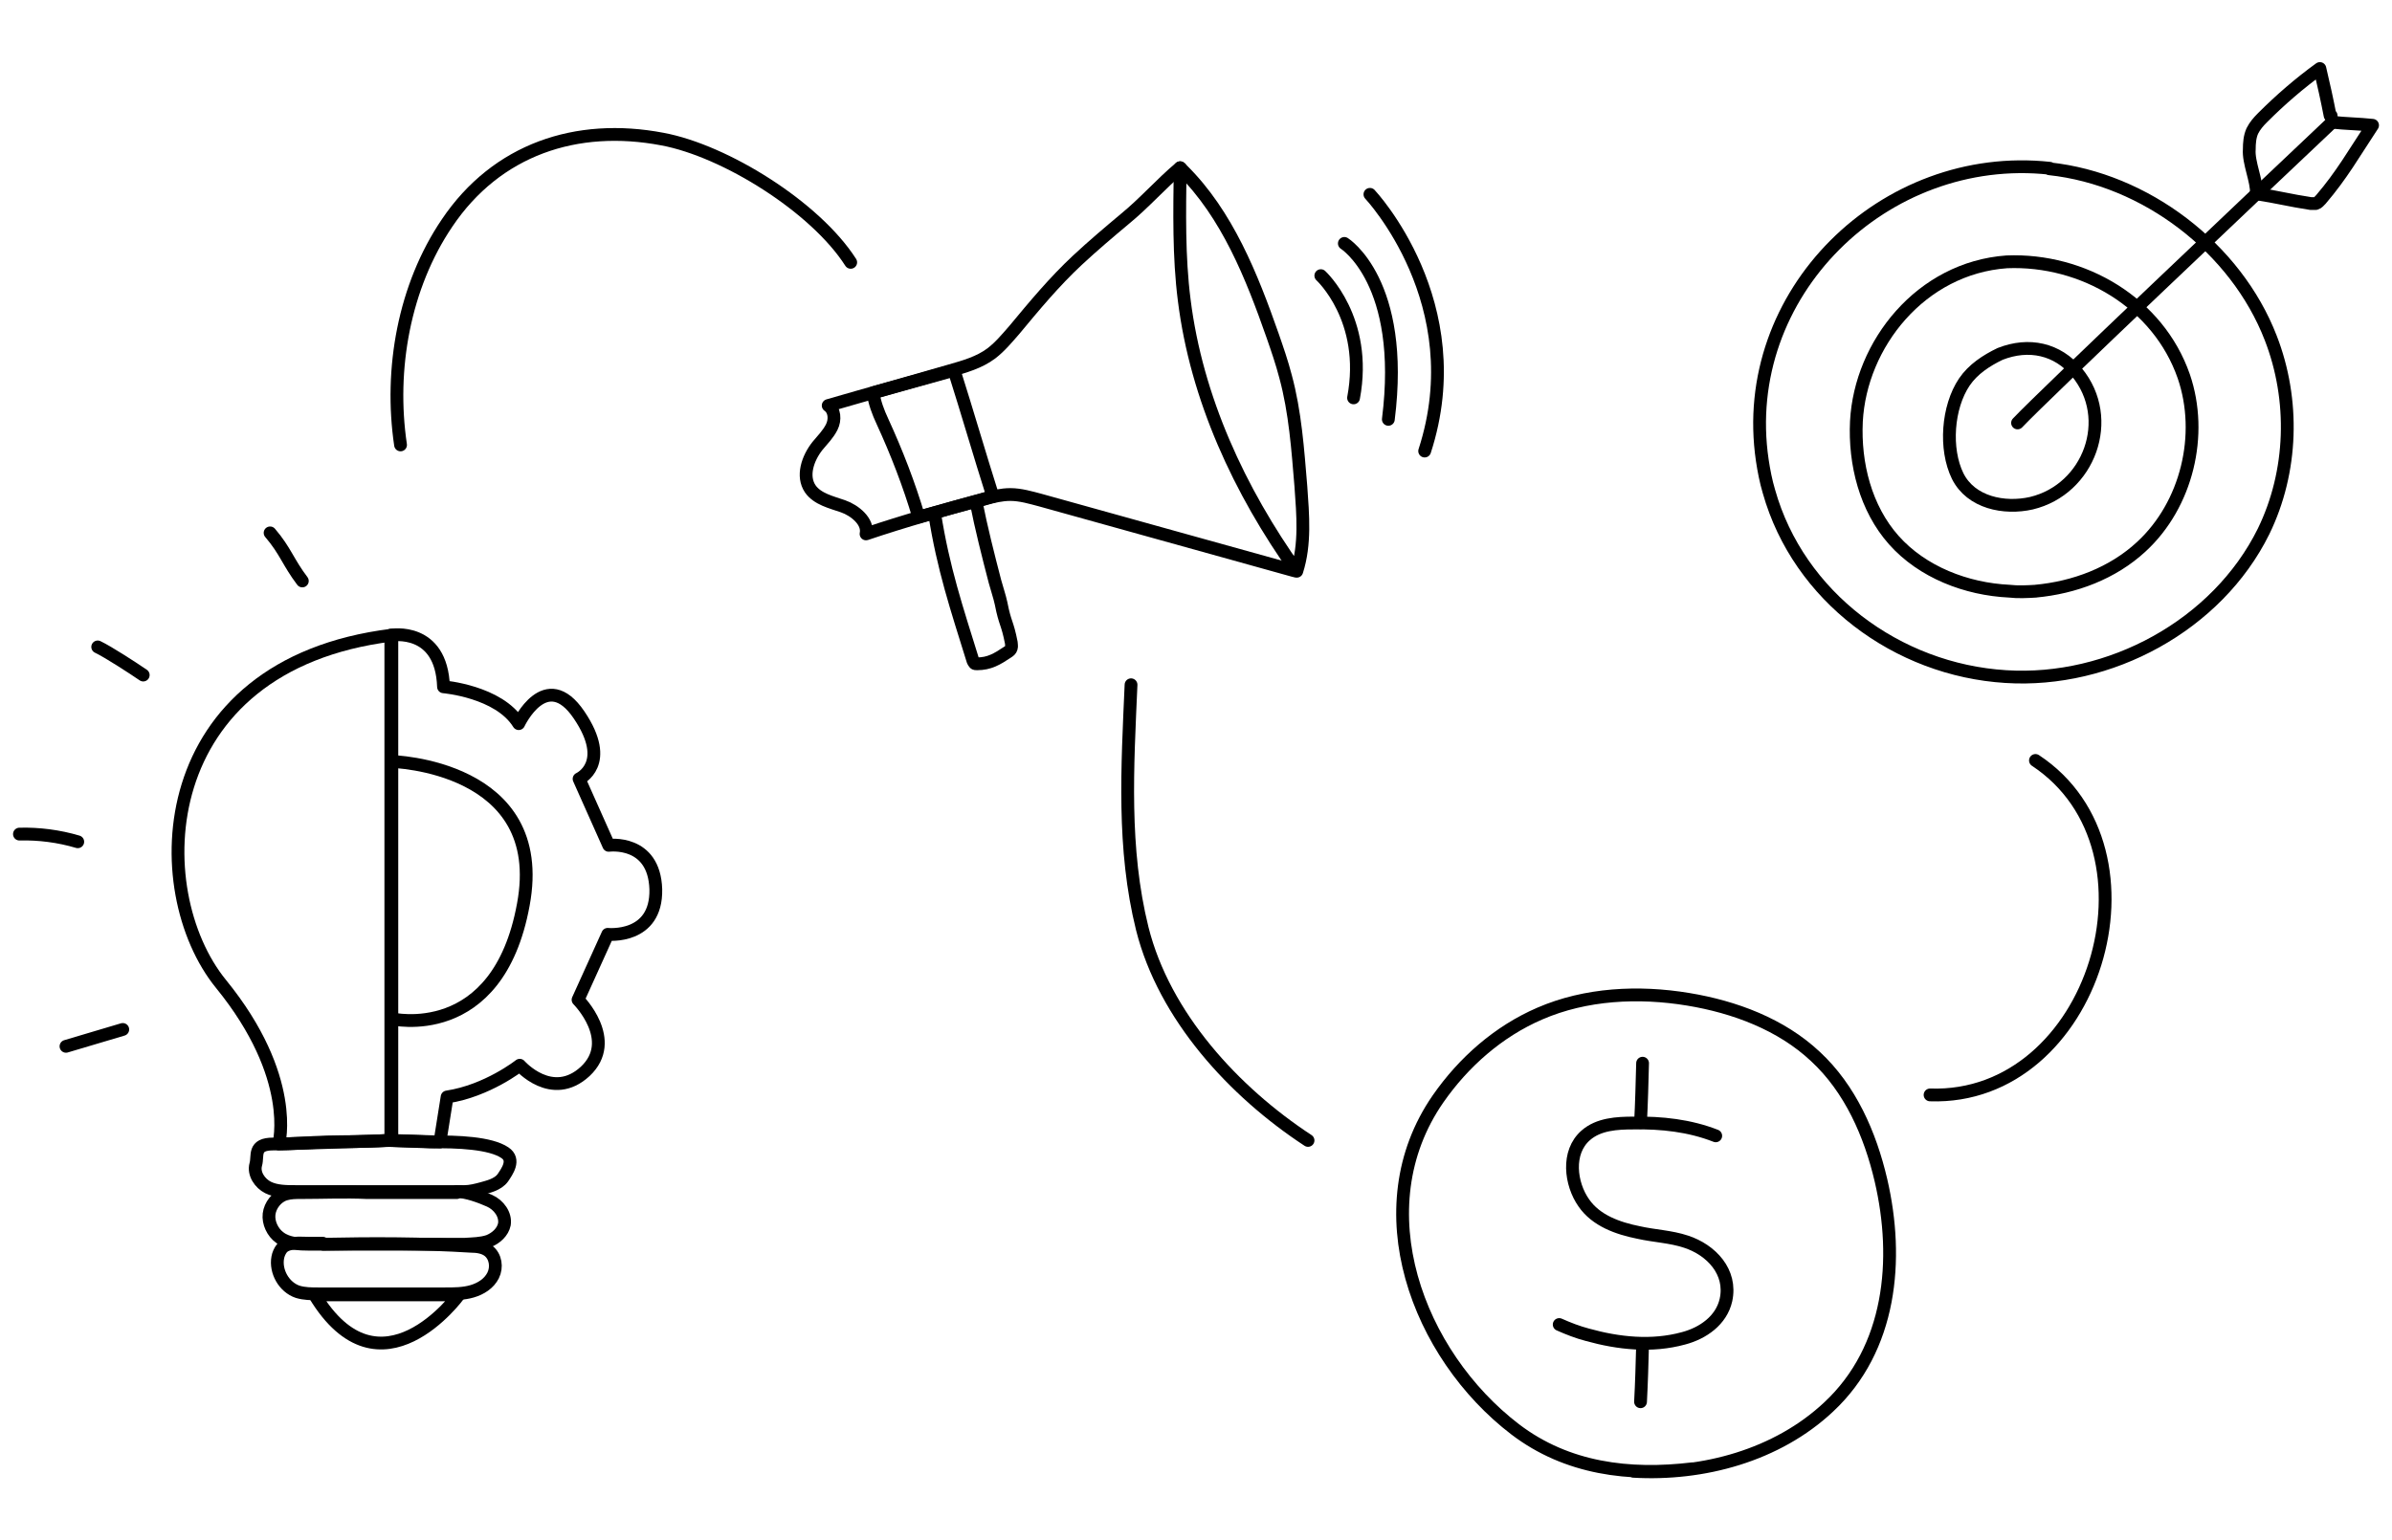 <svg xmlns="http://www.w3.org/2000/svg" id="Layer_2" data-name="Layer 2" viewBox="0 0 467.6 301.2"><defs><style>      .cls-1, .cls-2 {        stroke-width: 0px;      }      .cls-1, .cls-3 {        fill: #000;      }      .cls-2, .cls-4 {        fill: none;      }      .cls-3, .cls-4 {        stroke: #000;        stroke-linecap: round;        stroke-linejoin: round;        stroke-width: 2.5px;      }      .cls-5 {        display: none;      }    </style></defs><g id="Layer_1-2" data-name="Layer 1-2" class="cls-5"><path class="cls-3" d="M205.6,290.3c-.2,1.6,1.5,6.6,4.7,8.2,3.6,1.8,12.3,1.9,16.2,1,4.6-1.1,9.5-5.8,10.1-8.6l-4,.4h-7.1c0,0-19.9-1-19.9-1h0Z"></path><path class="cls-4" d="M227.4,291.3c-4.2.1-8.3-.5-12.4-.5-15.4-.1-20.3-1.5-19.4-17.2.6-10.2-2.2-18.9-9.5-26.2-17.3-17.1-26.1-45.9-13.6-68.2,11.9-21.2,39.3-32.2,62.8-26.5,25.1,6.1,40.7,33.9,38.4,58.7-.8,9-3.9,17.7-8.9,25.2-3.1,4.7-7.5,8.2-11.3,12.3-3.8,4-6.1,9-7.3,14.4-1.3,5.8-1.4,11.7-1.7,17.6-.1,2.1-.3,4.2-1.2,6-2.5,5.2-11.1,4.3-15.9,4.5h0Z"></path><line class="cls-4" x1="195.1" y1="263.8" x2="246.1" y2="263.8"></line><path class="cls-4" d="M214.3,173.6h.1c4.5-.4,9-.5,13.6-.6.4,0,.8,0,1.1.3.4.3.4.9.4,1.3,0,2.4-.1,4.9-.2,7.3,0,.4,0,.9.3,1.3.2.3.6.4,1,.5,1.4.4,2.8.8,4.2,1.2.5.1,1,.3,1.5.2.7,0,1.3-.6,1.8-1,1.2-1,2.4-2,3.6-3.1.4-.4.9-.8,1.5-.7.5,0,.9.3,1.2.6,2.3,1.8,4.5,3.9,6.4,6.1.4.4.8,1,.6,1.6-.1.4-.4.7-.8.9-1.6,1.2-3.2,2.7-4.8,3.9-.5.4-1,.8-1.2,1.4-.1.5,0,1.1.2,1.6.6,1.7,1.1,3.3,1.7,5,.2.5.3,1,.7,1.3.5.4,1.1.5,1.7.6,2.4.3,4.8.3,7.2.5.5,3.2.5,6.6-.1,9.8,0,.4-.2.8-.4,1.1-.3.3-.7.5-1.1.6-2.1.6-4.7.2-6.3,1.7-.5.5-.9,1.2-1.2,1.9-1.1,2.2-2.1,4.8-1.2,7.1.5,1.4,1.6,2.4,2.4,3.6s1.2,2.9.2,4.1c-.4.5-1,.8-1.6,1-1.9.9-3.8,1.7-5.7,2.6-.3.1-.6.3-.9.2-.6,0-.9-.8-1.2-1.4-1.1-1.8-1.9-3.8-4-3.8s-5.5,1.9-7.5,2.6c-.4.2-.9.4-1.2.7-.5.6-.5,1.5-.5,2.3,0,1.5.1,2.9.2,4.3,0,1.9-1.4,3.5-3.3,3.5h-6.3c-.5,0-1.1,0-1.6-.3-.4-.3-.6-.7-.8-1.1-.8-2-.2-6.8-.4-7.2-.2-.5-1.4-1.1-1.9-1.4-2.7-1.7-4.3-3.9-7.1-1.5-1.5,1.3-5.9,5.1-8,4.6-.5-.1-1-.4-1.4-.8-2.1-2.1-3.9-4.6-5.3-7.2,2.6-2.5,3.8-4.1,6.9-6.4,1.3-1-3.7-9.7-4.6-9.7-1,0-9.5-.6-9.9-1.1-.3-.5-.4-1.1-.5-1.7-.3-2.1-.4-4.2-.3-6.4,0-.4,0-.8.3-1.1.4-.6,1.3-.5,2.1-.4,1.8.3,3.6.3,5.4,0,.8-.1,1.6-.2,2.2-.7.6-.4,1-1.1,1.4-1.8,1.3-2.4,2.5-4.9,2.1-7.6-.5-3.4-5.8-3.2-4.5-6.7.2-.6,4.3-5.7,4.7-6.1,2.1-2.3,3.8-.8,6.2.5,1.6.9,3,2.3,4.8,2.7,1.7.3,3.4-.3,5-1,1-.4,2-.9,2.5-1.8.3-.6.3-1.3.3-2v-5.9c.1,0,0,0,0,0Z"></path><path class="cls-4" d="M220,195.5c2.6-.4,5.3-.2,7.8.7,2.1.7,3.9,1.9,5.1,3.7,1.2,1.9,1.6,4.2,1.7,6.4.1,2.3,0,4.7-.8,6.9-2.2,6.2-9,9.9-15.6,9.8-1.3,0-2.7-.2-3.9-.6-2.9-1-5.2-3.3-6.6-6s-2-5.8-2.2-8.9c0-1.4,0-2.8.3-4.1.7-2.3,2.6-4.2,4.8-5.3,2.2-1.1,4.6-1.7,7-2.3l2.4-.3h0Z"></path><path class="cls-4" d="M139,202.4h15"></path><path class="cls-4" d="M163.4,145.7c4.1,4.2,7.2,7.9,10.9,12.4"></path><path class="cls-4" d="M221.1,122c0,6.9,0,12.7,0,19.2"></path><path class="cls-4" d="M279.7,145.2c-5.2,4.3-8.6,9.1-13.1,13.1"></path><path class="cls-4" d="M285.1,204.7c6,.1,11.1-1.1,18.1-1.1"></path><path class="cls-4" d="M397.6,179.5c-4.9-7.6-10.4-16.4-10.9-17.9,2-1.6,5.3-4.1,7.6-5.6,4.8-2.9,7.8-5.3,12.6-8.3,8.9-5.5,18.3-10.7,28.3-13.9s21.2-3.8,31.1-.4c.1,2.8-.8,6-1.7,8.6-3.5,10.3-8.9,20-15.9,28.3-2.1,2.5-4.4,4.9-7,6.8-2.5,1.8-5.2,3.2-8,4.6-8.7,4.3-17.3,8.7-26,13-1.9-2.6-6.1-8.9-10.1-15.2h0Z"></path><path class="cls-4" d="M411.5,144.8c-11.2-2.6-23.3-.9-33.4,4.6-1.8,1-3.9,2.8-3.3,4.8.5,2,3,2.5,5.1,2.8,3,.5,5.9,1.5,8.5,3l23.1-15.2h0Z"></path><path class="cls-4" d="M434.4,181.4c-3.8,9.6-10.2,19.7-18.1,26.4-1,.8-2,1.6-3.3,1.9s-2.7-.2-3.3-1.3c-.3-.7-.3-1.5-.2-2.2.4-3.9,1-9.3,1.8-13.1l23-11.7h0Z"></path><path class="cls-4" d="M429.7,157.5c2.3,4.4,8.5,5.6,12.5,2.7,2.1-1.5,3.4-4.2,3.5-6.8,0-4.6-3.9-8.5-8.4-9.1-5.2-.7-8.4,4.9-8.5,9.4,0,.9,0,1.8.3,2.6.1.4.3.8.5,1.2Z"></path><path class="cls-4" d="M364.4,203.5c-.8,0-1.6,0-2.3-.3-3.8-1.2-1.1-5.2.1-7.3,2.7-4.5,5.5-9,8.7-13.1,1.7-2.2,3.7-4.1,6.5-5,8-2.4,16.6,4.2,15.9,12.6-.3,3.3-2,6.4-4.7,8.2-3.2,2.1-7,2.7-10.7,3.6-2.1.5-4.4.5-6.6.6-1.6.2-3.2.4-4.8.5-.7,0-1.4.1-2.2.1h0Z"></path><path class="cls-4" d="M347.6,180.3c4.7-2.1,9.3-4.4,13.8-6.8"></path><path class="cls-4" d="M345.8,187.4c3.5-2,7.1-3.7,10.8-5.3"></path><path class="cls-4" d="M383.9,220.5c3.8-4.2,7.9-8.3,12-12.1"></path><path class="cls-4" d="M391.4,222.2c2.2-3.7,4.3-7.4,6.4-11.1"></path><path class="cls-4" d="M411.5,144.7s-.2,23.2,22.9,36.6"></path><path class="cls-4" d="M273.6,61.3c-.2,7.4-.4,14.8-.6,22.2"></path><path class="cls-4" d="M290.4,57.9c.2,8.5.5,17.1.7,25.6"></path><path class="cls-4" d="M307.8,83.2c-.6-9-.4-18.3.2-28.4"></path><path class="cls-4" d="M325.3,45c.3,12.9.7,25.9,1,38.8"></path><path class="cls-4" d="M342.9,38.1c.9,15.2,1.1,30.4.5,45.5"></path><path class="cls-4" d="M264.7,52.9c5.3-.7,10.5-1.5,15.8-2.2,2.1-.3,4.2-.6,6.4-1,15.2-2.7,29.5-9.7,42.1-18.7,7.5-5.3,14.6-11.5,18.9-19.6"></path><path class="cls-4" d="M327.5,12.2c3.6-1.3,7.6-1.4,11.5-1.5,2.7,0,5.5-.1,8.2-.2.3,0,.6,0,.8.1.5.2.6.8.8,1.3,1.4,6.3,2,12.8,1.6,19.3"></path><path class="cls-4" d="M101.3,187c-1.6,6.8-3.2,13.2-4.8,20-1.6-.3-3.1-.4-4.4-.8-23.4-5.5-46.8-11-70.1-16.8-3.2-.8-6.3-2.8-8.9-4.9-3.9-3-7.3-6.6-11.8-10.8,3.7-1.1,6.6-1.7,9.3-2.8,7.4-3,14.6-2.7,22.3-.7,21.5,5.5,43.1,10.4,64.6,15.5,1.2.3,2.3.7,3.8,1.2h0Z"></path><path class="cls-3" d="M22.3,169.6c-5.2-.3-7.6,4.6-8.5,9-.9,4.3,1.4,6.3,3.7,8.8,1.2-5.1,3.8-13.2,4.8-17.7Z"></path><path class="cls-1" d="M312.2,142.8c.3-.7.4-1.5.9-2,9.8-12.4,20.5-23.6,36.9-27,1-.2,1.8-1,2.7-1.6,18.1-12.7,38.1-16.6,59.7-12.3.8.2,1.6.6,2.4,1.6-21.3-3.9-41.1-.5-59.1,10.7,3,1.8,6.1,3.2,8.5,5.3.9.8.9,3.3.5,4.9-1,4.1-5.2,6.3-9.5,5.3-6.1-1.4-8.2-4.7-7-11.4-15.8,4.1-25.5,15.7-35.2,27.3-.3-.2-.5-.5-.8-.7h0ZM354.1,125.2c4,1.6,7.4.5,8.6-2.9,1-2.9-.1-4.9-2.8-6.1-4.1-1.8-8.5-.8-9.8,2.2-1.3,3,0,5.3,4,6.9h0Z"></path><path class="cls-1" d="M101.8,134.1c1.3,8.1-.3,11.4-6.4,12.6-2.2.4-5.9-.2-6.6-1.6-1.1-2-1.2-5.9.1-7.7,2-2.7,5.5-4.2,8.8-6.6-9.3-13.2-21.7-23.6-36.8-30.8.1-.4.2-.8.4-1.2,1.6.5,3.4.9,4.9,1.7,13,7,24,16.3,32.5,28.4,1.4,1.9,2.6,3,5.1,3,6.3,0,11.3,3.1,15.3,7.7,7.1,8.2,11.3,17.9,14.5,28.1.2.7,0,1.5-.9,2.5-.5-1.2-1.1-2.5-1.5-3.7-3-8.8-6.7-17.3-12.7-24.5-4.2-5-9.2-8.7-16.6-7.8h0ZM100.6,137.6c-.3-.6-.9-2.9-2.2-3.4-3.5-1.3-9.5,3.9-9,7.6.2,1.2,1.2,2.9,2.3,3.3,3.5,1.5,8.9-2.5,8.9-7.5h0Z"></path><path class="cls-1" d="M221.9,46c2-.3,3.4-1,4.6-.7,2.5.6,5.7,1.2,6.9,2.9s.7,5.2-.1,7.5c-1.2,3.5-4.2,3.9-7.1,1.5-1.2-1-2.2-2.4-3.1-3.7-.8-1.2-1.4-2.5-2.3-4.2-5.3,3.7-7.3,8.9-7.9,14.7-.6,6,1.4,11.3,5.6,15.4,4.1,3.9,8.9,7,13.5,10.6-.1,0-.6.5-1,.4-13.3-2.9-23.1-18.9-19-31.8,1.2-3.5,3.6-6.9,6.1-9.7,1.5-1.7,1.8-2.8,1.3-4.8-3.7-16.4-.7-30.9,12.5-42.3.9-.8,2-1.4,3.6-1.8-14.6,12.5-18.6,27.8-13.7,46h0ZM223.5,47.5c-.3.4-.5.8-.8,1.2,1.5,2.3,2.9,4.7,4.7,6.7.6.7,3.1.9,3.3.5.9-1.7,1.9-3.7,1.7-5.4-.1-1.2-2.1-2.7-3.5-3.1-1.6-.5-3.6,0-5.4.1h0Z"></path><path class="cls-1" d="M102.8,16.7c.9-.7,1.2-1.1,1.6-1.3,7.5-3.8,15.1-7.5,23.3-11.6,16.8,34,33.6,67.9,50.6,102.2-8.4,4.2-16.5,8.2-25.1,12.4-16.9-34.1-33.6-67.8-50.4-101.8h0ZM154.7,76.4c-.4-.3-.9-.7-1.3-1.1,1.6-1.4,3.1-2.8,4.5-4-.2-7.3-5.9.3-8.1-3.2,1.8-1.2,3.4-2.3,5.2-3.6-.8-1.3-1.5-2.5-2.1-3.6-2.1.7-3.8,1.4-5.6,2-.3-.5-.5-.9-.8-1.4,1.6-1.2,3.2-2.4,5-3.7-.6-1.2-1.2-2.4-1.7-3.5-2.2.5-4.1,1-6,1.5-.1-.5-.3-.9-.4-1.4,1.6-1.1,3.2-2.1,4.9-3.3-.8-1.3-1.4-2.5-2-3.6-2.1.7-3.8,1.2-5.6,1.8-.2-.5-.5-.9-.7-1.4,1.5-1.1,3-2.2,4.8-3.6-.6-1.2-1.3-2.4-1.8-3.3-2.4.5-4.2.9-5.9,1.3-.1-.5-.3-.9-.4-1.4,1.6-1.1,3.2-2.1,5-3.3-.8-1.3-1.5-2.5-2-3.3-2.3.5-4.1.9-5.9,1.3l-.4-1.3c1.6-1.1,3.2-2.1,5-3.3-.8-1.3-1.4-2.5-2-3.5-2.1.6-3.9,1.2-5.6,1.7-.2-.5-.4-.9-.7-1.4,1.6-1.2,3.2-2.3,5-3.6-.7-1.2-1.4-2.4-1.9-3.4-2.2.5-4.1,1-5.9,1.5-.2-.4-.3-.9-.5-1.3,1.6-1.1,3.1-2.1,5-3.4-.8-1.3-1.5-2.6-2-3.4-2.4.6-4.1,1-5.8,1.5-.2-.5-.4-.9-.6-1.4,1.6-1,3.2-2,5.1-3.2-.7-1.2-1.3-2.3-2.1-3.8-6.6,3.6-12.9,6.9-19.6,10.6,16,32.3,31.9,64.4,47.7,96.5,13.2-4.7,17.9-7.8,18.3-12.7-1.9,1-3.6,2-5.2,2.9-3.4-5.1,3.1-3.9,4.1-6.5-.6-1.1-1.2-2.3-1.8-3.2-2.2.6-4.1,1-5.9,1.5-.2-.4-.3-.8-.5-1.3,1.6-1.1,3.1-2.2,4.9-3.4-.6-1.3-1.2-2.5-1.8-3.6-2.1.7-3.9,1.2-5.7,1.8-.2-.4-.4-.8-.7-1.2,1.5-1.2,3.1-2.5,4.8-3.8-.6-1.1-1.2-2.3-1.8-3.3-2.2.5-4.1,1-6,1.4-.1-.5-.3-1-.4-1.5,1.5-1,3-2,4.9-3.2-.8-1.3-1.5-2.6-2.2-3.8-1.9.8-3.3,1.4-4.8,2.1h0Z"></path><path class="cls-2" d="M154.7,76.4c1.4-.6,2.8-1.2,4.8-2.1.7,1.2,1.4,2.4,2.2,3.8-1.9,1.2-3.4,2.2-4.9,3.2.1.5.3,1,.4,1.5,1.9-.4,3.8-.9,6-1.4.5,1,1.1,2.1,1.8,3.3-1.7,1.4-3.3,2.6-4.8,3.8.2.4.4.8.7,1.2,1.8-.6,3.6-1.1,5.7-1.8.6,1.2,1.2,2.3,1.8,3.6-1.8,1.2-3.4,2.3-4.9,3.4.2.4.3.8.5,1.3,1.9-.5,3.7-.9,5.9-1.5.5.9,1.2,2.1,1.8,3.2-.9,2.6-7.4,1.5-4.1,6.5,1.7-.9,3.4-1.9,5.2-2.9-.4,4.8-5,8-18.3,12.7-15.9-32-31.7-64.1-47.7-96.5,6.8-3.6,13-7,19.6-10.6.8,1.5,1.5,2.6,2.1,3.8-1.9,1.2-3.4,2.2-5.1,3.2.2.5.4.9.6,1.4,1.7-.4,3.4-.9,5.8-1.5.5.9,1.2,2.1,2,3.4-1.9,1.3-3.5,2.4-5,3.4.2.4.3.9.5,1.3,1.8-.5,3.7-.9,5.9-1.5.5.9,1.2,2.1,1.9,3.4-1.8,1.3-3.4,2.5-5,3.6.2.5.4.9.7,1.4,1.8-.5,3.5-1.1,5.6-1.7.6,1.1,1.3,2.2,2,3.5-1.8,1.2-3.4,2.3-5,3.3l.4,1.3c1.8-.4,3.6-.8,5.9-1.3.5.8,1.2,1.9,2,3.3-1.8,1.2-3.4,2.3-5,3.3.1.5.3.9.4,1.4,1.8-.4,3.6-.8,5.9-1.3.5.9,1.1,2.1,1.8,3.3-1.9,1.4-3.4,2.5-4.8,3.6.2.5.5.9.7,1.4,1.8-.6,3.5-1.1,5.6-1.8.6,1,1.2,2.2,2,3.6-1.8,1.2-3.4,2.2-4.9,3.3.1.5.3.9.4,1.4,1.9-.5,3.8-.9,6-1.5.5,1.1,1.1,2.3,1.7,3.5-1.8,1.3-3.4,2.5-5,3.7.3.5.5.9.8,1.4,1.7-.6,3.5-1.2,5.6-2,.7,1.1,1.3,2.2,2.1,3.6-1.8,1.2-3.4,2.3-5.2,3.6,2.2,3.5,7.9-4.1,8.1,3.2-1.4,1.2-2.9,2.6-4.5,4,.4.3.9.7,1.3,1.1h0Z"></path></g><g class="cls-5"><path class="cls-4" d="M333.5,135.9c.4.3.7.8.9,1.3,12.8,26.2,25.6,52.3,38.4,78.5.7,1.5,1.7,3.9.4,5.4s-5.1,2-7,2.5c-9.3,2.3-18.7,4.7-28,7-15.7-24.4-28.3-50.8-37.4-78.3-.2-.7-.5-1.5-.3-2.2.2-1,1.1-1.6,1.9-2.2,8.7-6,18.6-10.2,29-12.2.7-.1,1.4-.2,2,0,0,0,0,0,.1,0Z"></path><path class="cls-4" d="M241.9,288c-4.6,3.4-14.2,12.4-20,12.6-8.5.3-13.9-6.9-14.8-14.4,0,.3-6.6.7-7.3.7-2.4-.2-4.7-1-6.7-2.5-4.8-3.8-4.2-8.3-5-13.4,0,.4-6.2,0-6.8-.1-2.1-.5-4.1-1.4-5.8-2.8-3.4-2.8-5.3-7.4-4.9-11.8-.1,1.4-6.8,1.3-7.7,1.2-2.8-.4-5.6-1.6-7.6-3.5-4.1-4-5.2-10.8-2.6-15.9"></path><path class="cls-4" d="M234.5,156.3c3-3.8,9.1-4.2,13.6-3.8,6.4.6,12.5,2.9,18.5,4.8,5.8,1.8,11.9,3,18,3.7,5.9.8,13.4.9,17.8-3.7l.3.9,1.5,4.3,2.2,5.8,1.7,4.3,3.1,7.5,2.6,6,2,4.3,2.3,4.9,2.5,5,1.5,2.9,3,5.7,3.1,5.5,1.5,2.6,2.3,3.9,2.9,4.7c-1.2,1.7-19.3,12.4-21,13.5"></path><path class="cls-4" d="M241.6.6c-2,0-3.9.9-5.7,1.9-15.7,8.2-32.9,13.5-50.5,15.4-1.2.1,4.3,31.7,5,34.5,2.4,10.9,5.1,22.6,10.4,32.4,6.3,11.8,15.3,22.1,26.2,30,3.5,2.5,7.4,4.9,11.7,5.5,6.8.9,13.4-2.8,18.8-7,13.9-10.7,24.2-25.8,30.1-42.3,5.9-16.5,7.6-34.3,6.1-51.8-16.2-3.9-32.7-7.9-46.9-16.5-1.6-.9-3.2-2-5-2.1,0,0-.2,0-.3,0Z"></path><path class="cls-4" d="M212.3,55.5c6.8,7.8,15.1,14.4,21.5,22.2s13.9-12.5,15.5-14.9,8.1-8.1,8.4-8.4c4.7-5.5,9-9.5,14.2-15"></path><line class="cls-4" x1="188.7" y1="270.8" x2="209.1" y2="250.4"></line><line class="cls-4" x1="170.8" y1="256.1" x2="191.8" y2="235.1"></line><line class="cls-4" x1="207.3" y1="286" x2="222" y2="271.4"></line><path class="cls-4" d="M165.5,158c-.2.4,2,1.5,2.2,1.6,2.9,1.4,5.9,1.4,9.1,1.1,3.6-.4,7.2-.4,10.7-1,6.3-.9,12.5-2.5,18.5-4.6,5-1.7,10.3-3.4,15.7-2.8,5.7.7,11.2,3,16.4,5.3,5.2,2.3,10.4,4.4,15.6,6.6,9.1,3.9,13.4,12.7,15.4,21.8.3,1.2.5,2.3.7,3.5.9,5.1,3.1,10.6,2.7,15.8-.4,4.4-3.6,7.8-7.6,9.3-10,3.8-18.8-3.8-23.6-11.9-3.3-5.6-5-12.7-12.5-13.9-5-.8-9.3,2.9-13.2,5.3-21.5,13.1-40,29.2-58.5,46.1-1.4,1.3-17.9-6.8-24.7-13.5"></path><path class="cls-4" d="M134.5,136.5c-.4.3-.7.8-.9,1.3-12.9,26.1-25.8,52.2-38.7,78.3-.8,1.5-1.7,3.9-.4,5.4,1.3,1.6,5.1,2,7,2.5,9.3,2.4,18.7,4.8,28,7.1,15.8-24.3,28.5-50.7,37.7-78.1.2-.7.5-1.5.3-2.2-.2-1-1.1-1.6-1.9-2.2-8.7-6-18.6-10.2-29-12.3-.7-.1-1.4-.2-2,0,0,0,0,0-.1,0Z"></path><path class="cls-4" d="M298.8,223.3c1.6,1.1,2.9,2.7,4.2,4.1s3.4,3.8,5.2,5.6c1.7,1.7,3.2,3.6,4.9,5.3,2.6,2.7,4.9,4.6,5.3,8.5.3,2.6-.4,5.3-1.5,7.7-2.1,4.5-4.5,6.3-9.5,7-1.9.3-4.1.5-6,0-2.5-.6-3.2-2.3-5-3.9-.9-.8-1.9-1.5-2.7-2.3-1.8-1.8-3.6-3.6-5.4-5.4-1.8-1.8-3.6-3.6-5.4-5.4s-3.8-3-4.5-4.7c-.7-1.7-.5-4.5-.4-6.3.5-6.3,5-11,11.3-12.1,2.7-.5,5.5-.1,8,1,.6.2,1.1.5,1.6.9Z"></path><path class="cls-4" d="M279,242c1.1.8,2,1.8,3.1,2.8,3.5,3.4,7,6.8,10.5,10.3,3.5,3.4,4.1,9.1,1.9,13.4-1.7,3.3-5.3,5-9,5.1s-6.9-2.4-10-5.2c-2.6-2.4-5.2-4.7-7.7-7.1-1.6-1.5-4.7-3.4-5.5-5.5-.6-1.4-.3-3.4-.2-4.8,0-2,.6-4.2,1.9-5.8,2.7-3.5,8.5-5.4,12.8-4.2.9.3,1.7.7,2.4,1.1Z"></path><path class="cls-4" d="M263.8,257.7s0,0,0,0c1.5,1.2,2.9,2.7,4.4,4,2.6,2.3,5.1,4.7,7.7,7,2.7,2.4,3.8,5.9,3.1,9.5-.7,3.8-2.3,6-6.1,7-1.8.5-3.6.6-5.4.3s-3.2-1.7-4.8-3c-3.3-2.8-6.6-5.6-9.9-8.4-1.7-1.4-3.7-2.5-4-4.8-.2-1.5,0-3.2.1-4.8.4-3,2.6-5.5,5.3-6.8,2.8-1.4,6.7-2,9.5,0Z"></path><path class="cls-4" d="M249.5,271.7c2.6,1.3,4.8,3.1,6.8,5,2,1.9,4.4,3.7,6.1,5.8.9,1.1,1.4,2.6,1.5,4,.2,2.7-.4,6.3-3,7.7-1.7,1-3.6,1.7-5.6,1.8-2.4.1-3.5-.9-5.3-2.4-3.9-3.1-7.9-6.3-11.8-9.4-2.2-1.8-1.8-5.2-.9-7.6,1.1-3,3.3-5,6.4-5.8,2.1-.5,4-.1,5.8.8Z"></path></g><g id="Layer_1-2-2" data-name="Layer 1-2"><path class="cls-4" d="M78.3,87c-2.2-14.8.7-31,9.1-43.4,9.7-14.4,25.3-19.6,42.1-16.4,12.3,2.3,29.9,13.3,36.8,24.1"></path><path class="cls-4" d="M455.7,22.6c0,.4.2.8.2,1.3,2.7.3,5.1.3,7.9.6-3.7,5.6-6,9.7-10.1,14.5-.3.3-.6.7-1,.8-.3,0-.6,0-1,0-4-.6-6.6-1.3-10.6-1.9.1-2.6-1.6-6.1-1.4-8.7,0-1.2.1-2.5.6-3.6.5-1,1.2-1.8,2-2.6,3.5-3.5,7.2-6.7,11.2-9.6.8,3.4,1.4,6.1,2,9.2h0Z"></path><path class="cls-4" d="M400.7,32.9c-32.3-3.5-61,24.5-56.2,57.1.3,2,.7,4.1,1.3,6.1,5.8,20.6,25.1,34.9,46.3,36.2,20.3,1.3,41.3-10,50.4-28.4,5.7-11.7,6.1-25.7,1.4-37.8-6.8-17.6-24.5-31.1-43.3-33.1"></path><path class="cls-4" d="M398,115.6c-1.7.1-3.5.2-5.2,0-8.4-.4-17-3.7-22.6-10-5.5-6.2-7.7-14.9-7.3-23.2.8-15.1,12.6-30,29.4-31.2,14.9-.6,29.6,8,34.6,22.4,3.9,11.4.6,25.1-8.3,33.3-5.6,5.2-13.1,8-20.7,8.7h0Z"></path><path class="cls-4" d="M391,69.2c-2.7,1.3-5.3,3-7,5.5-3.3,4.9-3.9,13.1-1.3,18.4,2.6,5.2,9.1,6.5,14.4,5.3,11.3-2.7,16.4-16.5,8.9-25.6-3.8-4.6-9.4-5.8-15-3.6"></path><path class="cls-4" d="M394.4,82.7c5.3-5.6,47-45.1,61.5-58.8"></path><path class="cls-4" d="M89.7,253.2s-15.4,21.2-28.2,0h28.2Z"></path><path class="cls-4" d="M54.5,223.7s3.6-13-11.3-31.3c-14.9-18.3-13.5-62.4,33.4-68.2v98.8l-22,.7h0Z"></path><path class="cls-4" d="M76.5,124.2s9.8-1.7,10.2,10.1c0,0,10.8.9,14.7,7.2,0,0,5.3-11.3,11.8-1.7,6.5,9.6,0,12.5,0,12.5l5.8,13s8.9-1.2,9.2,8.6c.2,9.8-9.4,8.8-9.4,8.8l-5.8,12.8s7.9,7.9,1.4,14c-6.5,6-12.8-1.2-12.8-1.2,0,0-6.3,5-14.2,6.2l-1.4,8.8-9.6-.3v-98.8h0Z"></path><path class="cls-4" d="M76.5,148.9s30.9.7,25.8,28c-5,27.3-25.8,22.3-25.8,22.3v-50.2h0Z"></path><path class="cls-4" d="M75.6,223c-4.3.3-8,.2-11.6.3-3.7.1-6.6.4-10.6.4s-2.9,2.3-3.4,4c-.5,1.8.8,3.7,2.4,4.5s3.6.8,5.4.8h8c6.9,0,13.7,0,20.6,0,1.5,0,2.8,0,4.4,0,1.1,0,2.3-.3,3.4-.6,1-.3,3.1-.7,4.1-2.1.8-1.2,2.5-3.5.4-4.9-2.8-1.9-9.2-2.2-14.6-2.1l-8.4-.3h0Z"></path><path class="cls-4" d="M89.3,233c1.9,0,4.6,1,6.4,1.8,1.8.8,3.2,2.7,2.9,4.6-.3,1.5-1.6,2.7-3.1,3.3-1.5.5-3.1.5-4.6.6-4.6,0-9.2,0-13.8,0-5.5,0-11,0-16.6,0-2,0-4.2-.1-5.8-1.3-1.4-1-2.3-2.9-2.1-4.6s1.5-3.4,3.2-3.9c1-.3,2-.3,3-.3,4.2,0,8.7-.2,12.9,0,0,0,17.6,0,17.6,0Z"></path><path class="cls-4" d="M63.2,243.3c9.7-.2,19.3-.2,28.9.4,1.2,0,2.5.2,3.4.9,1.4,1.1,1.7,3.2.9,4.8s-2.4,2.6-4.1,3.1c-1.7.5-3.5.5-5.3.5-8.3,0-16.5,0-24.8,0-1.3,0-2.7,0-4-.4-2.7-.9-4.4-4-3.9-6.7.1-.6.4-1.3.8-1.8,1.1-1.3,3.5-1,5.2-1h2.8s0,0,0,0Z"></path><path class="cls-4" d="M12.9,204.6c3.7-1.1,7.4-2.2,11.1-3.3"></path><path class="cls-4" d="M3.8,163.1c3.8-.1,7.7.4,11.4,1.5"></path><path class="cls-4" d="M19.1,126.5c2.1,1,7,4.2,8.9,5.5"></path><path class="cls-4" d="M52.8,104.2c3,3.5,3.5,5.7,6.3,9.4"></path><path class="cls-4" d="M221.1,133.9c-.7,16.1-1.7,32,2.2,47.7,4.3,17.1,17.9,31.9,32.4,41.4"></path><path class="cls-4" d="M319.3,287.7c13.6.8,28.1-3.1,38.2-12.6,12.2-11.4,13.8-28.8,10.2-44.3-2.1-9-6-17.9-12.8-24.2-6.7-6.3-15.8-9.7-24.9-11.2-9.7-1.6-20-1.1-29,2.8-8.1,3.5-14.9,9.5-19.9,16.7-14.8,21.4-4,50,15.1,64.6,10.1,7.7,22.3,9.2,34.7,7.7"></path><path class="cls-4" d="M335.4,222.1c-5.1-2-10.6-2.6-16.1-2.5-3.2,0-6.8.2-9.3,2.4-3.8,3.3-3,9.5-.4,13.2,2.4,3.5,6.7,5,10.7,5.8,3.1.7,6.3.8,9.3,1.8,4.9,1.6,9,5.9,7.8,11.4-.9,4-4.5,6.5-8.3,7.5-6.2,1.7-12.7,1-18.8-.7-1.9-.5-3.7-1.2-5.5-2"></path><path class="cls-4" d="M321.1,207.9c-.1,3.9-.2,7.8-.4,11.6"></path><path class="cls-4" d="M321.1,262.9c-.1,3.9-.2,7.4-.4,11.2"></path><path class="cls-4" d="M377.3,214.1c32.1,1.1,47.1-47.9,20.6-65.4"></path><path class="cls-4" d="M190.8,98.1c1,5.1,2.4,10.6,3.7,15.6.4,1.5.9,2.9,1.2,4.3.8,4.1,1.2,3.6,2,7.7,0,.3.1.7,0,1-.1.4-.4.6-.7.8-2.1,1.4-3.6,2.3-6,2.3-.2,0-.4,0-.5-.1-.1-.1-.2-.3-.3-.5-3.2-10.3-5.8-18-7.5-28.8"></path><path class="cls-4" d="M253,111.6c-16.5-4.6-33.1-9.2-49.6-13.8-1.9-.5-3.9-1.1-5.9-1.1-1.7,0-3.4.4-5.1.9-7.6,2-15.7,4.3-23.1,6.8.5-2.4-2.2-4.6-4.5-5.4s-5-1.4-6.4-3.4c-1.7-2.5-.5-6,1.4-8.4,1-1.2,2.1-2.3,2.8-3.7s.6-3.3-.7-4.2c7.9-2.3,15.9-4.5,23.8-6.8,2.8-.8,5.7-1.6,8.1-3.4,1.7-1.3,3.1-3,4.5-4.6,3.9-4.7,7.8-9.4,12.3-13.6,3-2.8,6.2-5.5,9.3-8.1,3.8-3.1,7.1-6.9,10.8-10"></path><path class="cls-4" d="M194.1,97.1c-2.6-8.2-5-16.5-7.6-24.7l-15.8,4.4c.2,1.8,1,3.9,1.8,5.6,2.8,6.1,5.2,12.3,7.1,18.7l14.4-4h0Z"></path><path class="cls-4" d="M231.1,33.2c8.8,8.7,13.6,20.8,17.7,32.5.9,2.6,1.8,5.2,2.5,7.9,1.9,7,2.4,14.3,3,21.5.4,5.6.9,11.3-.8,16.6-11.2-15.7-19.6-33.8-22-53-1.1-8.6-.9-17.3-.8-25.9.2.1.3.3.4.4h0Z"></path><path class="cls-4" d="M258.2,53.9s9.3,8.5,6.4,23.9"></path><path class="cls-4" d="M262.8,47.6s12,7.5,8.6,34.4"></path><path class="cls-4" d="M267.8,38s20.1,21.3,10.7,50.2"></path></g></svg>
